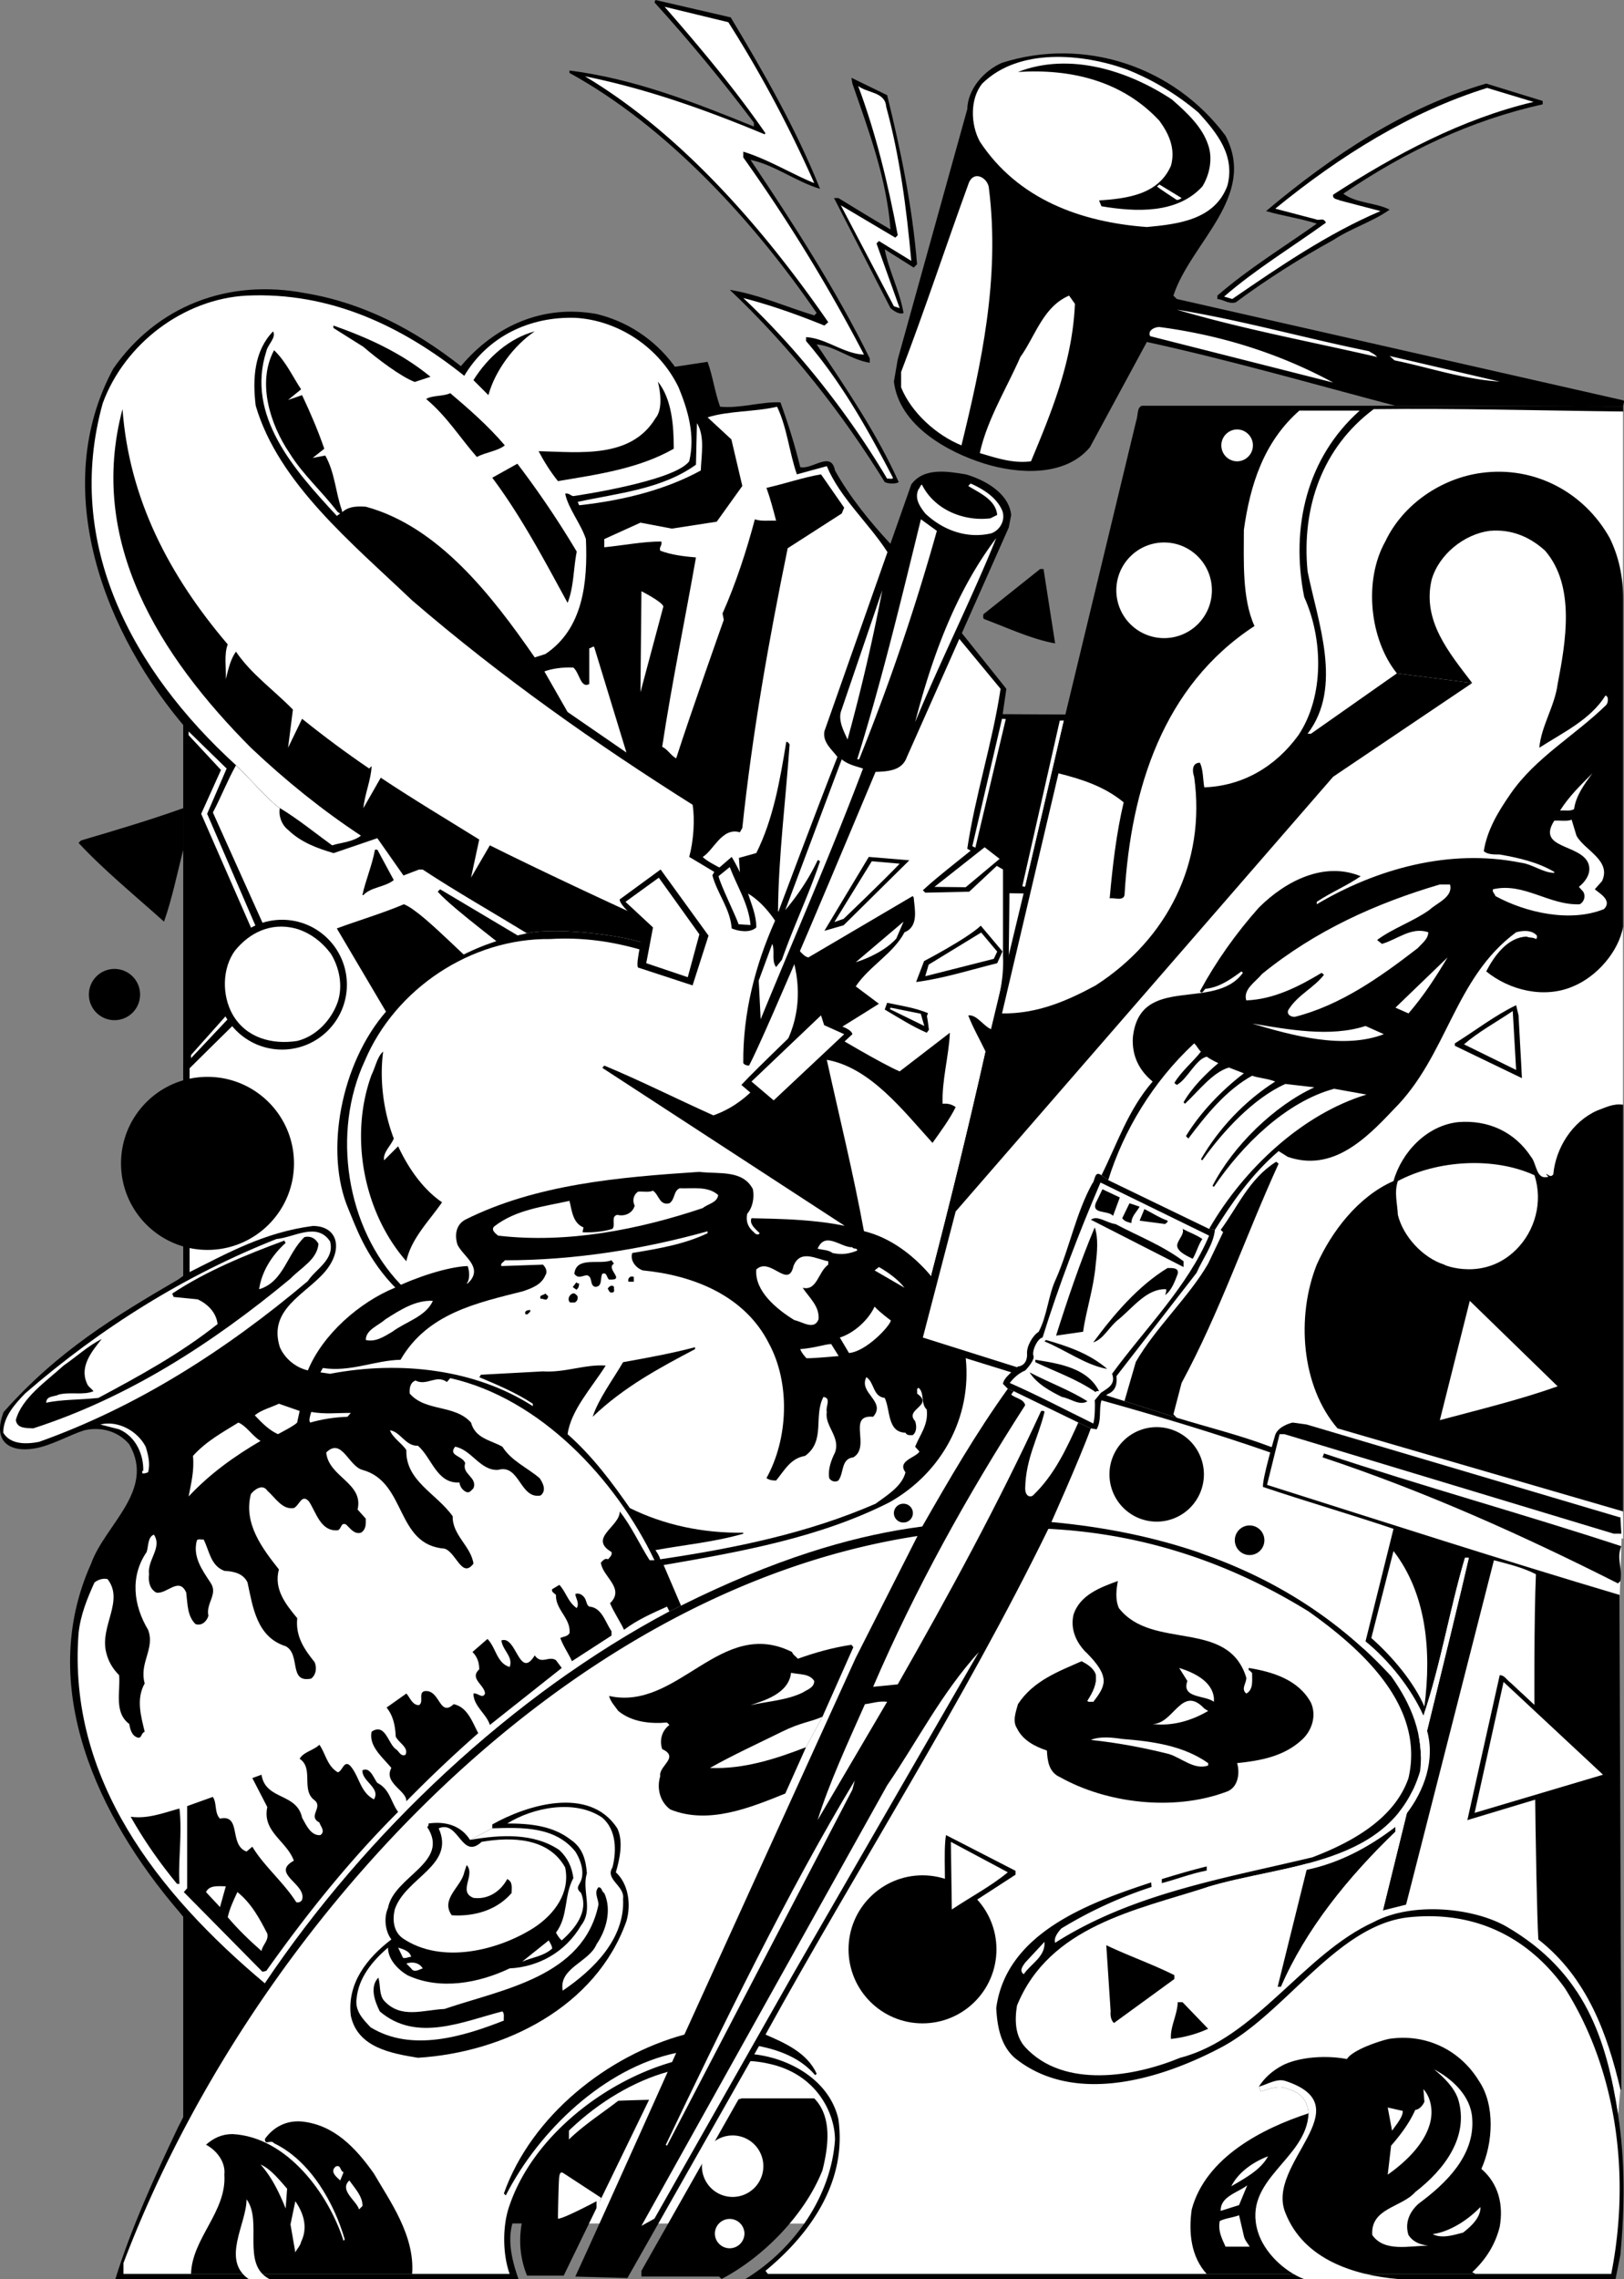 <svg xmlns="http://www.w3.org/2000/svg" width="308.035" height="431.996"><rect width="100%" height="100%" fill="#808080" stroke="none"/><path fill="#fff" d="M107.899 421.46V301.056l81.566-70.504 1.875-49.899.117-11.445h107.961l-.46 252.352-191.06-.098"/><path d="m182.367 135.328 27.625.152-4.425 34.032-27.356-.367 4.156-33.817"/><path d="M189.465 230.55 107.9 301.056V421.46H34.754V83.668l99.453-15.086c1.008 2.746 1.375 5.766 2.38 8.512 3.847.367 7.874-1.008 11.448-.824 1.461 4.03 2.747 8.152 3.75 12.27 2.29.55 5.864-3.204 6.594.64 2.746 4.945 6.684 9.797 10.531 13.918l21.973 27.468-.824 5.68-5.63 24.149 6.868 3.546.16 5.266-.117 11.445-1.875 49.899"/><path fill="#fff" d="M99.965 176.898c-6.594-4.03-13.371-7.875-19.777-12.086h-.735l-2.918 1.118-4.957-7.07-8.332 2.84-.273-1.466c-3.297-2.382-6.41-4.945-9.89-7.05-1.856-1.184-6.454-6.41-8.333-8.149-1.648 2.93-2.836 6.043-4.394 8.973l10.62 23.59 2.595 7.48-17.61 17.379v85.473l64.246-.153-.242-110.879"/><path fill="#fff" d="m39.313 154.258 3.699-8.582-7.234-7.051v.734l6.136 6.59-3.754 8.317 11.293 25.777 1.028 3.965-14.246 15.965v.64l15.355-16.3-1.07-4.118-11.207-25.937"/><path d="m34.79 203.68 1.171-1.223 17.61-17.379-2.594-7.48-10.621-23.59c1.558-2.93 2.746-6.043 4.394-8.973l-1.738.64-3.7 8.583 11.208 25.937 1.07 4.118-15.355 16.3-1.453 1.446.007 1.62m65.176-20.511c-3.57-3.293-13.734-10.574-16.941-14.145l.457-.457 18.773 11.168-2.289 3.434m-23.578 13.965-12.5-21.149c4.21-1.558 8.61-2.84 12.727-4.582 4.02 1.598 13.812 12.758 17.628 14.743l-17.855 10.988"/><path d="m43.012 145.676-7.234-7.051C19.696 120.219 9.227 92.57 21.496 69.863c8.239-11.812 21.7-17.125 36.442-14.285 10.984 1.832 20.601 6.867 29.48 13.824 6.5-7.691 15.567-11.718 25.73-9.886 5.676 1.37 10.895 4.668 14.65 9.703 1.007 1.328 4.007 8.289 4.394 10.988l-.184 7.875c-6.5 4.672-14.832 5.402-22.43 7.05l.274.641c.297.641 2.242 5.45 2.242 5.45.805 2.632 4.695 17.168-8.836 26.047l4.399 7.69 11.167 7.692 14.407 9.461c.304 2.442.273 7.145-.336 9.59 1.863.79 11.355 7.078 13.156 9.031 17.7 19.227-1.527 40.286-10.988 43.032l27.164 17.703c-10.442 24.265-53.051 25.383-57.992 24.418-14.04-2.75-24.98-7.137-29.993-12.59-5.011-5.457-6.855-11.059-8.156-14.117-4.578-10.758-1.465-27.653 7.235-37.54 12.726-12.667 24.046-14.042 26.644-14.742-6.594-4.03-13.371-7.875-19.777-12.086h-.735l-2.918 1.118-4.957-7.07-8.332 2.84-.273-1.466c-3.297-2.382-6.41-4.945-9.89-7.05-1.856-1.184-6.454-6.41-8.333-8.149l-1.738.64"/><path fill="#fff" d="m147.574 172.684 4.211 7.695c.461.457.918 1.004 1.559 1.098l19.777-11.63.184.274c.184 2.2 1.008 5.496-1.738 6.594-2.11 4.027-6.688 6.41-9.25 10.254l4.394 3.297c-2.289 1.464-9.062 5.648-9.062 5.648s9.703 5.797 13 7.172l9.523-7.328c-.183 4.304-1.558 9.156-1.375 13.46.918-.09 1.742.09 2.473.641-1.192 2.383-2.836 4.578-4.395 6.778-5.586-6.137-11.812-14.285-20.05-15.75 2.378 10.804 5.035 21.515 7.05 32.504 4.942 1.191 9.336 4.488 12.727 8.515 3.66-14.101 7.14-28.293 10.344-42.574-1.098-2.289-2.38-4.488-3.293-6.867 1.644-.184 2.836 2.012 4.394 2.652 1.098-4.578 2.473-9.246 2.195-14.008v-16.297l-6.773-3.937c1.555-10.348 4.762-19.96 6.316-30.309l-21.515-26.004c-3.57-5.492-8.973-10.253-11.446-16.203l-5.675 1.555c-1.465-4.21-1.832-8.789-3.754-12.82-4.305 1.008-9.067.734-13.188 2.015l4.52 4.18 2.074 8.824-4.852 6.774-8.52 1.312-5.948-1.129-6.867 3.114v1.554c3.664-.363 7.324-1.097 10.804-1.097.274.734-.457 1.007-.183 1.738 2.105.824 4.668 1.101 6.773 1.285-2.105 11.992-4.574 23.805-6.406 35.89 1.008.458 1.648 1.65 2.652 2.2 2.774-8.66 9.031-26.262 9.031-26.262l-.238-1.207c2.563-5.77 4.578-11.996 6.133-17.855 1.191.457 2.93.183 4.031.273-.55-2.105-1.101-4.21-1.832-6.226 3.297-.73 7.047-2.012 10.348-2.563l4.394 6.316-.46 1.102-10.254 6.59c-3.57 17.398-6.684 34.887-8.606 53.016l-.46.824c-3.388-1.008-4.942 3.386-7.048 4.668 1.121 1.28 7.11 3.879 7.11 3.879l-.243-3.696 3.293-.914c3.207-6.41 4.489-13.734 5.68-21.058.363-.094.457.273.64.457-.734 10.527-2.105 21.058-2.199 31.586"/><path d="M53.496 198.95c6.793 0 12.301-5.509 12.301-12.305 0-6.793-5.508-12.301-12.3-12.301-6.794 0-12.301 5.508-12.301 12.3 0 6.797 5.507 12.305 12.3 12.305"/><path fill="#fff" d="M99.965 176.898c-6.594-4.03-13.371-7.875-19.777-12.086h-.735l-2.918 1.118-4.957-7.07-8.332 2.84-.273-1.466c-3.297-2.382-6.41-4.945-9.89-7.05-1.856-1.184-6.454-6.41-8.333-8.149-19.593-17.855-32.687-41.937-25.27-68.582 4.122-11.262 15.29-19.777 27.286-20.418 15.84-.73 29.484 5.77 41.293 15.2 4.488-7.508 12.453-11.262 21.062-10.989 8.149.461 15.93 5.586 19.594 13.188 1.738 4.21 3.203 9.062 2.012 14.007-2.883 3.856-21.973 6.594-21.973 6.594-.457 0-.824-.64-1.558-.457.64 2.93 2.93 5.582 3.937 8.606.367 8.238-.547 17.03-7.691 21.793l-2.016.64c-8.055-11.629-18.219-24.816-32.043-28.57-1.559-.09-3.023-.09-4.215.824l-1.281.918c-8.055-8.7-17.305-18.953-13.367-31.223.273-1.28 1.922-2.562 1.281-3.754-3.57 3.66-3.937 8.973-3.297 14.102 4.305 14.648 18.223 26 29.668 36.898 17.031 14.649 34.887 27.192 53.195 38.731.461 2.746.184 6.867-.64 9.887 1.012.605 9.004 5.312 11.172 6.96 5.675 3.294 12.773 15.61 7.691 27.286-1.953 3.965-6.137 11.902-14.281 14.742-6.961-3.113-13.645-6.504-20.695-9.434l-.368.434 45.875 29.875c.73 10.848-47.707 36.258-84.148 11.172-10.344-10.805-13.09-28.844-6.774-42.395 5.766-13.644 20.141-23.258 35.16-23.074 6.133-.367 11.72.457 17.122 2.016l2.562-.496c-3.707-2.07-18.129-3.899-24.078-2.618"/><path d="m161.676 196.035-15.473 14.375-5.586-4.762c2.82-3.039 13.633-13.398 15.313-14.925l1.262 3.09s4.277.894 4.484 2.222"/><path fill="#fff" d="m194.453 168.11 7.352-31.536-.79.02-7.108 31.39.546.125"/><path d="M34.77 161.059c-1.188 4.578-2.106 9.246-3.66 13.64-5.403-4.851-11.446-9.797-16.207-14.922l.457-.46c6.5-1.922 13.004-3.844 19.41-6.133v7.875m65.195 15.839c-6.594-4.03-13.371-7.875-19.777-12.086h-.735l-2.918 1.118-4.957-7.07-8.332 2.84c-3.113-.919-6.132-2.016-8.605-4.395-1.281-1.008-1.832-2.75-1.559-4.121 3.48 2.105 6.594 4.668 9.89 7.05 1.833-.55 3.938-.64 5.493-1.832-7.234-4.761-14.191-10.347-20.875-16.664-17.398-17.488-31.039-39.097-24.355-64.183 1.28 17.12 8.882 31.586 19.96 44.59-.734 1.921-.273 4.394-.367 6.59.457-1.739.825-3.66 1.922-5.22 2.93 4.305 7.051 7.145 10.805 10.989l-.914 7.234 2.656-5.492c4.211 3.387 8.422 6.5 12.727 9.43l.457-.457c-.09 2.562-1.282 5.219-1.559 7.965l3.297-5.77c6.043 4.031 12.637 7.965 18.68 11.719l-1.559 7.234 3.574-6.133c8.79 4.395 22.95 11.047 31.922 15.075l-.793 4.207c-3.707-2.07-18.129-3.899-24.078-2.618M64.836 96.672c-1.187-3.293-1.312-7.125-3.144-10.328l-2.383.457 2.2-1.742c-1.192-3.477-2.657-6.864-4.212-10.16l-2.656.913 2.473-2.015c-1.649-2.469-2.84-5.215-5.13-7.414-3.296 6.133-.73 14.101 2.93 19.504 2.563 4.117 6.04 7.136 9.059 11.074.457.457 1.129.691.863-.29m77.063 72.719c.64 2.106 1.554 4.028 1.554 6.407-1.187 1.101-3.386.734-4.668.187-.273-3.757-2.746-6.593-3.664-10.074l.368-.64 3.296-2.84s2.32 3.785 3.114 6.96"/><path d="M122.242 175.77c-.64-.825-4.789-4.09-4.699-5.282l7.758-5.675 9.09 12.542s-2.824 8.766-3.024 9.43l-10.343-3.387c-.575-.718 1.218-7.628 1.218-7.628m63.79-.305c-2.555 2.433-10.758 6.71-10.758 6.71l-1.512 3.97c5.035-.641 10.258-2.29 15.383-3.57l1.008-2.227-4.121-4.883m-2.2-6.442-8.332.184-.457-.457c2.84-2.656 8.196-6.707 11.215-9.273l4.238 3.32-6.664 6.226M81.653 71.418l-2.98.984c-2.618-.988-7.095-4.37-9.75-6.66l-5.677-3.57v-.461c6.5 2.293 12.82 5.129 18.407 9.707m19.773-8.606c-3.934 2.653-7.508 7.415-8.789 12.086l-2.836-2.84c2.746-4.394 6.867-7.964 11.625-9.246m26.371 22.247c-6.59 3.753-14.281 4.855-21.973 6.136-1.464-1.832-2.656-3.754-3.664-5.675 7.786.183 17.489 1.464 22.16-6.227 1.465-1.738.915-5.219.458-6.957 2.656 3.293 3.02 8.332 3.02 12.723m-32.048-.637c-1.37 1.098-3.57 1.281-5.308 2.195-3.207-3.66-5.676-7.691-9.614-10.988 1.188-.73 3.204-.457 4.579-1.098 3.57 3.024 7.23 6.227 10.343 9.89"/><path fill="#fff" d="M132.926 89.18c-6.297 3.457-14.191 5.632-23.074 6.593l-.274-.64c7.598-1.649 15.93-2.38 22.43-7.051l.184-7.875c1.558 2.473.828 6.137.734 8.973"/><path d="M109.395 104.563c-.64 3.207-.551 6.777-1.738 9.707-4.399-8.06-8.793-16.391-14.286-23.715l4.762-2.657a177.188 177.188 0 0 1 11.262 16.665m90.738 17.397c-4.488-.823-8.973-2.929-13.367-4.577-.457-.184-.184-.64-.277-.918l10.804-8.606h.64l2.2 14.102"/><path fill="#fff" d="m125.828 114.957-4.347 16.25.183-19.137s3.895 1.965 4.164 2.887m-7.004 27.695-11.167-7.691-4.399-7.691c1.469-.547 3.48-.825 5.496-.73 1.192 1.007 1.371 4.026 3.02 3.112v-6.777c.367 0 .55-.367.918-.273l6.132 20.05m70.778 20.145-6.434 5.379-5.926-.067 9.524-7.511 2.836 2.199"/><path d="M74.692 166.824c-1.739 1.375-4.301 1.285-5.77 2.84h-.18c.547-2.656 1.829-5.586 2.38-8.605h.456l3.114 5.765m97.788-3.754-12.468 12.317-3.645 1.05 8.422-14.007 7.692.64"/><path fill="#fff" d="m165.356 163.254 5.293.457c-3.36 3.523-10.637 10.457-10.637 10.457l-1.754.61c2.7-4.41 7.098-11.524 7.098-11.524m-29.063 2.824 2.125-1.726c1.375 3.664 3.574 6.96 3.938 10.988l-2.262-.14c-.531-1.602-3.508-7.614-3.8-9.122m-3.637 11.024-2.204 8.128-7.875-2.656 1.282-6.777-5.22-4.852 6.321-4.578 7.696 10.735m-69.867 3.734c1.554 2.562 2.288 5.95 1.28 9.062-1.187 3.391-4.027 6.504-7.69 7.418-4.763.73-9.704-.55-12.27-5.035-2.012-3.57-2.012-8.699.46-12.086 2.747-3.39 6.774-5.402 11.446-4.21 2.652.73 5.035 2.468 6.773 4.85m125.715.915-13.004 3.297.645-2.2 9.965-6.085 3.035 3.617-.64 1.371"/><path d="M176.016 192.04c-.016.17-.23.44-.18.675.16.773.356 2.496.356 2.496l-.414.547c-2.746-1.188-5.313-2.836-7.965-4.395l.457-1.281c2.703.574 5.23.926 7.746 1.957"/><path fill="#fff" d="m175.32 194.477-6.511-3.18.101-.297 5.735 1.156.676 2.32m-19.001-.156 3.801 1.715-13.37 12.543-4.212-3.57 13.188-12.543.594 1.855"/><path d="M72.676 199.332c-.73 5.492.094 11.445 2.016 16.48-.547 1.372-2.106 2.653-1.832 4.118l2.656-2.653c1.832 3.938 4.578 8.059 8.332 10.621-2.473 3.57-5.86 6.868-6.774 11.172-8.058-9.156-10.898-23.625-6.593-35.343.73-1.465 1.097-3.48 2.195-4.395m150.07 175.063v.734l-11.445 8.332c-.547-.457-.73-1.371-.64-2.2l-.825-12.542c4.215 2.015 8.7 3.57 12.91 5.676m6.411 10.164c-2.196 1.007-4.579 1.648-7.051 1.925-.184-2.289 1.191-4.488 1.285-6.96h.914l4.852 5.035m-107.493 45.875v1.097h14.743l.457.457c8.054-4.21 15.84-12.27 19.136-20.601 1.098-4.395 1.922-10.07-1.558-13.64h-13.723l-.64.183-18.415 32.504m-14.742.914 16.192-33.328s-4.106.093-5.844.183c-3.297 2.563-7.145 4.945-10.348 8.332-5.953 6.774-10.621 15.75-6.957 24.813h6.957M219.395 288.43a8.959 8.959 0 0 0 8.957-8.957 8.959 8.959 0 0 0-8.957-8.957 8.959 8.959 0 0 0-8.957 8.957 8.959 8.959 0 0 0 8.957 8.957m17.625 6.332a2.805 2.805 0 1 0 0-5.61 2.805 2.805 0 0 0 0 5.61m-65.688-6.168a1.78 1.78 0 1 0 0-3.559c-.98 0-1.781.797-1.781 1.781 0 .98.8 1.778 1.781 1.778M39.36 236.922c9.058 0 16.402-7.344 16.402-16.402 0-9.06-7.344-16.399-16.402-16.399-9.059 0-16.403 7.34-16.403 16.399 0 9.058 7.344 16.402 16.403 16.402"/><path fill="#fff" d="M138.399 426.164a2.806 2.806 0 0 0 2.804-2.809 2.805 2.805 0 0 0-5.609 0 2.808 2.808 0 0 0 2.805 2.81m.414-9.735a5.827 5.827 0 1 0-.006-11.65 5.827 5.827 0 0 0 .006 11.65m-31.938-4.504 7.164 4.68-.89 2.199v-1.559s-6.485 3.45-7.325 3.297c0 0 .11-7.188.262-8.027.156-.84.406-.801.79-.59"/><path d="M21.715 193.375a4.855 4.855 0 1 0 0-9.711 4.855 4.855 0 0 0 0 9.711"/><path fill="#fff" d="m190.059 136.246-5.629 24.149.57.289 5.774-24.391-.715-.047m-20.051 41.66c-1.867 2.094-5.207 3.739-7.691 4.485l9.066-7.692-1.375 3.207"/><path d="M138.602 3.297c6.316 10.527 12.453 21.242 16.941 32.504-4.578-1.375-8.699-4.578-13.187-5.492 8.242 12.27 16.207 24.628 22.617 37.628v.825c-3.57-.547-6.684-3.203-10.07-3.477 5.675 8.422 11.441 16.938 15.562 26.094-.457.367-1.922.367-2.652 0-7.969-12.91-17.766-25.453-29.395-36.442 5.586.915 10.621 3.204 16.024 4.852l.46-.457c-11.995-17.488-28.386-35.344-46.882-45.508v-.457c12.27 1.559 23.715 6.043 34.976 10.621v-.73c-5.859-7.785-12.27-15.567-18.859-22.801l.184-.457 14.28 3.297"/><path fill="#fff" d="M138.145 4.21c6.226 9.798 11.629 19.962 16.297 30.493-4.118-1.648-8.7-4.488-13.457-5.953v1.098a316.772 316.772 0 0 1 22.89 37.359c-3.754-.094-7.234-3.113-10.988-3.297v.73c6.773 7.876 11.812 16.942 16.48 25.915 0 .367-.734.09-1.097.183-7.235-12.18-16.848-24.449-27.285-34.246 5.308 1.375 10.437 3.207 15.382 5.219l.73-.64c-12.085-17.489-27.741-35.618-46.148-46.606 11.813 2.383 23.075 6.41 34.063 10.988l.184-.183c-5.676-8.239-12.27-16.114-19.137-23.989l12.086 2.93"/><path d="M307.871 77.031c.008-.402.364-1.062 0-1.152l-84.664-19.203-.64-.64c3.293-10.071 15.93-18.77 9.886-30.31-9.796-13.183-26.828-18.769-42.394-13.824-3.387 1.465-6.5 4.946-6.59 8.793l-13.187 47.426-.731 4.215c1.008 8.332 10.164 13.367 17.215 15.562 6.226 1.926 15.2 2.567 19.96-3.113l10.802-19.96c15.933 3.48 31.5 7.968 47.156 12.09l43.187.116"/><path fill="#fff" d="M227.324 21.336c3.575 3.934 6.961 8.148 5.497 13.824-2.383 6.5-9.34 7.324-15.293 7.875-12.454-.918-24.446-5.219-31.68-16.207-1.738-3.203-1.922-8.058.46-10.988 6.958-6.867 19.134-5.676 27.466-2.656 4.855 1.925 9.433 4.671 13.55 8.152"/><path d="M229.157 27.469c.917 2.562.277 5.676-1.098 7.875-4.762 5.218-12.637 4.851-19.137 3.754L208.465 38c5.309-.367 11.262-1.102 13.64-6.594.919-3.297-.456-6.136-2.195-8.515-7.05-7.602-16.847-9.887-26.828-9.25 9.887-3.844 21.059-.18 29.207 5.222 2.84 2.473 5.77 5.219 6.868 8.606M168.27 18.04c2.562 10.343 4.762 20.964 5.676 32.046l-.641.64c-1.832-1.19-3.664-2.289-5.492-3.48.73 3.938 2.836 7.875 3.57 12.086-.824.367-1.926-.457-2.473-.914l-10.714-20.879h.824c3.297 2.016 6.594 4.031 9.89 5.953-.734-9.613-4.12-18.68-7.234-27.652l-.184-1.098 6.778 3.297m124.34 1.738c-13.645 3.02-26.094 8.973-37.817 16.938 2.473 1.832 6.043 1.648 8.793 3.023-3.207 2.29-7.234 3.48-10.715 5.77-6.316 3.476-12.543 7.414-18.496 11.812-1.37.364-2.289-.55-3.476-.644v-.64c6.043-5.22 12.543-9.157 18.86-13.641-3.114-1.008-6.5-1.465-9.614-2.383 12.637-10.621 26.37-19.684 41.754-24.172l10.71 3.297v.64"/><path fill="#fff" d="M168.086 20.234c2.563 9.34 3.844 19.137 4.762 29.211l-6.137-3.758-.457.461 4.395 12.27-1.098-.367-10.07-19.137 10.343 6.133.458-.457c-1.829-9.703-4.118-19.227-7.508-28.293 1.742 1.375 5.129 1.098 5.312 3.937m122.785-.914c-13.55 3.203-26.097 9.887-38 17.578-.183.918.825.825 1.282 1.102l7.691 2.012c-9.887 4.21-19.043 10.437-28.11 16.664l-1.554-.457c6.133-5.309 13-9.43 19.316-14.008-.547-1.098-1.097-.277-1.922-.64l-7.69-2.016c12.362-10.07 25.546-18.313 40.194-22.89l8.793 2.655M187.586 35.8c2.11 17.032-1.465 33.24-5.219 48.622-4.757-1.926-9.52-6.227-11.445-10.988v-2.93c4.488-11.723 8.426-23.715 12.73-35.527.915-2.93 3.844-1.282 3.934.824m36.535 1.739s-.53.42-.93.35c-.917-.609-3.308-2.148-3.738-2.546l.457-.367 4.211 2.562"/><path d="M158.836 143.477c-1.004-1.372-2.836-2.747-2.469-4.852l16.48-46.79c2.38-3.296 6.958-2.472 10.345-1.92 3.48 1.007 8.148 3.48 8.609 7.69l-.46 2.38-19.317 43.492c-.918 2.656-3.664 2.746-5.953 2.84-4.762 11.351-20.692 49.44-23.989 55.667-.367 0-.824-.09-1.097-.457-.094-9.523 2.289-18.586 5.949-26.828 0 0 8.058-21.515 11.902-31.222"/><path fill="#fff" d="M203.887 57.594c-.461 10.894-4.395 20.418-8.332 29.847-3.39.457-6.594-.64-9.707-1.554 1.375-6.32 5.035-12.18 7.691-18.223 2.84-3.937 4.305-9.523 9.246-11.629l1.102 1.559m55.762 8.972c.547.364 1.097.547 1.554 1.098-12.726-2.93-25.636-5.312-37.996-8.973 12.36 2.016 24.262 5.403 36.442 7.875m-6.778 5.95-34.703-8.79c-.547-1.007.735-1.738 1.742-1.738 11.809 1.555 22.797 5.035 32.961 10.528m31.59-.18c-6.96-.461-13.277-2.656-19.96-4.031l-.915-.825 20.875 4.856m-94.402 24.351c.734 1.743-.274 3.758-2.012 4.399-4.578 1.098-9.156-.55-12.547-3.754-1.004-1.285-2.105-2.84-1.281-4.578.277-.277.277-.64.64-.918 2.29 4.672 7.786 7.05 13.005 6.41l1.28-.64c-.273-2.93-3.48-4.211-5.491-5.493l.457-.46c2.289 1.007 4.851 2.566 5.949 5.034m-12.359 3.938a415.72 415.72 0 0 1-14.743 43.309h-.367c4.672-14.922 8.332-30.215 12.086-45.504l3.023 2.195m-4.121 36.262c3.207-12.364 7.692-24.723 15.383-34.887-4.578 11.352-10.527 23.164-15.383 34.887m-12.82 3.293c-.637-1.465-1.738-3.387-1.277-5.22l7.87-23.073a369.538 369.538 0 0 1-6.593 28.293m2.934 5.496c-6.043 16.023-12.91 31.68-19.41 47.52l-.368-7.325 2.563-6.957c.55 1.281-.184 3.203.734 4.395l1.098-1.375c2.195-6.317 5.129-12.36 7.234-18.68-.183-.09-.277-.274-.46-.184-1.555 3.297-3.66 6.504-6.134 9.434l10.711-28.57c1.192 1.007 2.657 1.285 4.032 1.742"/><path d="M183.192 257.563c1.101 11.171-4.578 21.609-14.465 27.195-13.184 6.683-28.02 9.34-42.852 11.902-12.672 1.438-24.27 2.067-34.457 1.344-20.144-1.527-39.105-13.793-33.023-38.242 2.836-6.867 9.797-12.91 16.48-15.66 3.844-1.926 10.133-4.012 13.828-4.118.274.641.547 2.473-.183 3.297.273.09.457-.367.64-.457 2.29-2.75-1.28-4.672-2.382-6.867-.547-1.742-.368-3.754 1.464-4.762 13.372-6.687 29.028-8.058 44.41-9.066 3.66.457 8.239-.457 10.16 3.297.278 1.558 0 3.387-1.097 4.668-.273 1.465.184 2.566 1.281 3.48.278.367.825.64 1.098.184-.82-.824-2.012-1.738-1.555-2.84 3.664.117 14.743.047 21.336 2.473 4.942 1.191 9.336 4.488 12.727 8.515 1.648 2.04 5.125 7.301 6.59 15.657"/><path d="M33.766 362.129c-15.02-17.582-27.012-42.395-16.484-65.742 2.656-7.418 12.269-13.918 7.234-22.617-2.106-2.473-5.309-3.387-8.516-2.657-2.937.926-6.199 2.887-9.422 3.442-4.722.812-8.097-1.274-5.882-6.91 10.3-11.606 21.164-18.137 33.07-25.098l1.555-1.098c7.875-3.937 14.742-7.844 24.015-9.066 4.766 0 5.832 4.426 2.375 8.59-3.722 4.406-10.93 7.152-8.629 14.394.918 2.106 2.934 3.844 5.313 4.395l2.379.367 1.832.273c13.367-2.562 27.652-.824 38.457 6.133l6.594 5.313c4.851 4.304 8.421 9.156 11.808 14.007l4.856 7.97c.363.546.73 1.097.914 1.738l.64 1.097 3.297 7.692-2.2 1.097c-29.573 15.66-57.5 41.844-76.726 70.504l-.949 2.016c-3.05-2.746-11.512-10.856-15.531-15.84"/><path fill="#fff" d="M136.223 226.523c-.184 1.465-1.926 1.649-2.93 2.473-11.996 4.031-25.636 6.774-38.824 5.219-.55-.457-1.371-1.098-.73-1.738 4.12-3.207 9.335-3.754 14.28-4.852.462 1.922.641 4.21 2.657 5.035l-.184.914c1.743.094 3.938-.09 5.676-.64.645-.73-.363-2.383.918-2.657 1.465.368 2.93-.363 3.297-1.738-.46-.914-.277-2.016.64-2.656.915-.09 2.012.183 2.837-.184 1.191.824 1.191 2.84 3.113 2.383 1.101-.734.734-2.289 1.926-2.84 2.562.094 5.398-.457 7.324 1.281m-73.617 8.79c.918 3.48-2.746 5.222-4.211 7.511-15.75 13.274-32.504 23.895-51 30.488-2.383.458-5.403.551-6.778-1.738 0-3.023 2.2-5.402 4.122-7.418 14.558-12.636 30.582-22.523 47.703-29.3 3.297-.274 7.691-3.297 10.164.457m71.601-1.555c-4.394 2.105-9.34 2.93-14.285 3.754-.457 1.375.645 2.84 2.016 3.297 9.523.914 19.32 4.761 23.898 13.824 4.121 7.601 3.66 18.129-.457 25.547.547.367 1.098.457 1.832.457 1.649-2.016 2.746-4.211 5.492-4.668 3.938-2.84 1.555-7.508 3.48-11.172 1.556.183.364 1.832.641 2.84-.457 2.652 2.657 4.758 1.555 7.691-.73 1.465-1.37 3.203-1.097 4.852.367.64 1.19.824 1.738.457 1.101-1.465.46-4.121 2.84-4.395 3.386-2.015-1.282-8.148 3.754-7.691 2.562-2.93-2.84-4.489-1.282-7.508 1.555 1.008 1.192 3.664 3.48 3.937 1.098 2.29.458 6.5 3.934 6.594.278.547.825.457 1.375.457.825-.64.735-1.832.457-2.656-2.105-2.29 3.664-2.93.368-5.219.09-.367-.184-.914.273-1.097 1.191.914.367 3.02 1.559 4.117.367 2.84-1.282 4.761-2.2 7.05l.825.919c-.73 1.19-4.301 1.738-2.657 3.937-.64 2.652-3.57 4.395-5.675 5.95-12.817 5.585-26.645 8.425-40.836 10.53-.184-.64-.551-1.19-.914-1.738 5.582-1.012 11.351-1.558 16.664-3.113v-.184c-7.786.09-15.02-1.468-21.52-4.672-3.387-4.851-6.957-9.703-11.808-14.007.64-4.578 4.578-8.79 7.23-13.004-3.938-.274-7.691 1.375-11.902 1.101l-11.813.64c0 .185-.183.368-.273.458 3.48 1.465 6.96 2.93 10.164 5.035v.457c-10.805-6.957-25.09-8.695-38.457-6.133l-1.832-.273.457-.824c5.222.824 9.89-1.465 14.742-1.559 5.129-8.879 14.652-10.805 23.258-13 1.554-.55 3.48-1.191 4.21-3.023.462-.641.094-1.465-.456-2.012l-7.875.273c-.274-.55.46-.734.64-1.097 13.278 0 26.282-2.106 38.457-5.496v.367"/><path d="M60.41 235.77c-.277 3.023-3.296 4.488-5.312 6.593-15.016 12.453-30.95 22.617-48.8 28.387-1.286-.094-3.024.09-3.298-1.559 1.098-4.21 5.86-7.414 9.063-10.347 2.383-1.645 4.672-3.754 7.234-5.035-1.922 2.382-4.21 5.218-2.84 8.332.184.64.825 1.007 1.285 1.558-1.925.824-4.304.09-6.593.64-.825.458-2.38.184-2.38 1.556 2.837-.641 6.59-.547 9.888-.915 7.69-4.12 15.472-8.332 22.617-14.007-.278-2.2-1.832-3.754-3.754-4.672l-4.578-.457-.278-.64c6.5-4.306 13.918-7.325 21.336-10.075-.093.183.09.277.184.46-2.746 2.47-4.578 5.587-5.035 8.79 4.668-1.375 5.308-6.777 8.605-9.89 1.192-.274 2.106.277 2.656 1.28"/><path fill="#fff" d="M162.59 237.055c-1.644.64-2.93.824-4.668.457-.824-.64-1.922-.551-2.84-.825 1.465-3.386 4.399-.183 6.594-.273.184.457.914 0 .914.64m-5.492 2.016v.64c-1.922 1.372-2.106 5.036-4.852 4.392 1.282 1.925 3.203 3.48 3.02 5.953-.824 2.199-3.113.457-4.578.183-3.293-2.015-7.598-5.492-7.235-9.613 2.657-2.473 6.043 3.844 7.051-.64 1.281-3.298 4.399-1.282 6.594-.915"/><path d="M116.446 239.527c-1.649 1.008 2.378 3.203-.918 3.02-.457-.274-.364-1.465-1.282-1.098-.457.824.094 2.473-1.37 2.473-1.102-.277-.368-1.922-1.56-2.2-.913.09-1.648.735-2.378-.273.363-3.39 4.761-1.648 7.05-2.562l.458.64"/><path fill="#fff" d="m171.567 244.102-5.68-3.293.824-.641c1.742 1.008 3.57 2.289 4.856 3.934"/><path d="M120.215 242.95h-1.008c-.203-.606.301-1.212 1.008-.907v.906m-10.371.309c0 .504-.102.906-.508 1.21l-.703-.503.703-.91c.102.101.203.304.508.203m6.633.707c-.102.402.199.805-.203 1.008-.707.203-.707-.305-1.008-.707.3-.504.906-.809 1.21-.301m-12.526 1.918c-.305.906-.81.199-1.415.3-.304-.808.606-.605.907-1.007.203.3.605.402.507.707m5.591-.203c.1.504 0 .906-.505 1.21h-.91c-.605-.605-.097-1.515.508-1.714.402-.102.606.199.906.504"/><path fill="#fff" d="M82.11 246.578c-1.375 3.02-5.13 3.934-7.692 5.856-1.558.918-3.207 2.015-5.035 1.558 0-1.922 2.29-2.656 3.754-3.937 2.746-1.739 5.676-3.66 8.973-3.477m86.867 3.719c-.192 1.086-4.692 5.894-7.942 6.168l-1.738-2.93c2.652-.824 5.402-3.297 6.59-5.86 1.133 1.212 3.09 2.622 3.09 2.622"/><path d="M100.582 248.316c.102.403-.3.504-.504.809h-.406c-.3-.707.508-.809.91-.809"/><path fill="#fff" d="m157.649 254.758 1.43 2.289c-1.946.168-5.325.46-6.126.402 0 0-.96-1.031-1.168-1.715 3.118-.289 4.207-.832 5.864-.976"/><path d="M131.828 255.734c-6.777 3.57-13.46 7.141-19.414 12.817 1.102-3.387 3.848-7.051 5.77-10.348 4.578-.824 9.156-1.648 13.644-2.836v.367"/><path fill="#fff" d="M124.137 295.746h-.918c-1.922-3.023-3.477-6.5-5.676-9.25.09 2.84-6.043 5.04-1.554 7.692.18.64-.368 1.007-.645 1.375-.64-.274-1.004.273-1.371.64.273 2.656 4.668 4.852 1.738 7.692.735 1.738 1.832 3.296 2.656 5.035 2.563-1.922 5.309-3.114 8.149-4.395l.457.914c-29.574 15.66-57.5 41.844-76.727 70.504-20.328-17.031-37.449-38.73-35.343-66.383.367-3.48 1.648-6.593 3.02-9.613.734-.55 1.558-.824 2.472-.64 3.207 4.12-1.465 8.882-.274 13.824.368 1.648 1.192 3.113 2.473 4.394.273 3.207-1.008 7.05 1.922 9.25.183 1.008.457 2.2 1.558 2.563.825.273.641-.825 1.372-1.098-.73-3.023-1.649-6.227 0-9.156-1.098-3.938 2.015-6.594.64-10.164-2.746-4.578-3.476-10.07-.273-14.742.367-1.098.183-2.836 1.375-3.297 1.648 2.472-1.285 4.761-.918 7.511-.184 1.465.183 2.836 1.375 3.477 2.012.367 4.304-3.113 5.676 0 .273 2.2.183 4.394 1.738 5.953 1.191.457 2.2-.55 2.473-1.559-.547-2.378 1.925-4.117.367-6.316-1.555-2.379-3.387-4.855-2.563-7.965.274-.367.824-.094 1.281-.183 1.098 2.105 1.282 4.945 3.938 5.949 1.738.094 3.57.46 4.394 2.199 1.008 4.668 1.739 10.348 7.235 12.086 2.93 1.555.457 7.05 4.851 6.133.914-.73 1.098-2.012.641-3.113-1.922-2.38-3.66-4.852-3.297-8.329-2.195-2.656-4.484-5.496-3.48-9.25-3.114-3.937-6.774-8.699-5.309-14.285.64-.82 2.195-2.011 3.113-.64 1.555 1.375 2.84 3.664 5.036 3.296 1.097-.546 1.464-2.746 2.84-1.28 1.37 2.015 2.195 5.769 5.492 5.495.734-.277.55-1.558 1.558-1.101.824.734 1.555 1.922 2.836 1.558 1.008-.64.918-1.648.918-2.656l-1.559-1.742c1.192-5.035-5.492-6.133-5.949-10.8 2.93-2.934 4.211 2.562 6.867 3.292 8.422 2.293 6.223 14.192 15.563 14.926 2.2.64 3.297 5.77 5.496 2.84-.46-3.297-4.031-5.403-3.937-8.973-3.024-4.305-8.973-6.687-8.79-12.547-.824-1.281-2.566-2.289-3.113-3.754 2.012.278 2.93 3.024 5.309 2.93 2.656 2.293 3.57 7.234 7.875 6.96.09.825.64 1.556 1.375 1.833.547.184.914-.367 1.281-.734.824-2.106-2.289-2.657-1.559-4.762-.546-1.465-3.293-1.371-1.921-3.113 3.113.55 4.761 4.578 8.148 4.394 4.121-1.187 4.121 5.586 8.059 4.856 1.191-.918.457-2.383-.184-3.297-2.379-2.016-5.402-3.297-7.05-5.953-2.29-1.282-5.13-1.555-5.954-4.575-3.11-3.48-8.605-2.015-11.625-5.496-.094-1.008.09-2.105 1.098-2.472 2.105 1.097 3.937-1.192 5.953.273l.64-.73c17.032 3.843 31.313 19.043 38.731 34.52m-67.301-28.294-.48 2.184c-.34.515-3.637 2.21-3.637 2.21-1.648-.734-3.023-2.105-4.395-3.57 1.188-1.007 3.02-1.465 4.575-2.199l3.937 1.375m9.707.367-.64.73c-2.473.09-4.852.458-7.051 1.102-.367-.367 0-1.375.183-2.015 2.657.457 4.668.183 7.508.183m-38.913 6.407c.456 1.468.913 3.207.456 4.855-.367.09-.547.273-1.097.18v-.457h.183c.09-3.02-1.375-6.5-4.578-7.875l-3.57-.914c3.297-.825 7.05 1.191 8.605 4.21m21.793-1.097c-4.851 2.84-9.523 6.133-13.644 10.531.457-2.473 1.101-4.855.824-7.691 2.562-2.84 5.676-4.489 8.61-6.317 1.554.637 2.652 2.563 4.21 3.477"/><path d="M109.395 304.809c.55-.914-.184-1.832-.274-2.653.825-.367 1.828.457 2.012 1.281.184.364.184.825.64 1.098 2.384.184 3.024 2.93 4.216 4.668v.824l-7.508 4.856c-.551-1.285-1.649-2.84-2.2-4.395.551-.277 1.376-.277 1.739-.918.277-2.836-2.653-4.394-2.563-7.234-.273-.363-.914-.547-.73-1.098l1.37-.824c1.282 1.375 1.65 3.297 3.298 4.395M96.668 315.98c.73-1.921-1.375-3.203-1.558-5.035 2.84-1.007 3.386 7.598 6.316 2.836 1.285 1.832 2.656 0 4.031.918l1.098 1.465-13.64 10.805c-.641-2.106-3.114-3.574-3.114-5.953.824-.184 1.738 1.097 2.195 0-.09-1.649-3.02-2.84-1.097-4.579 0-1.28-.367-2.378-1.282-3.296l2.84-2.473c1.645 1.648 1.739 4.578 4.211 5.312m-10.621 7.051c2.656.547 3.57 3.477 4.668 5.492a256.717 256.717 0 0 0-13.64 12.91c.09-2.015-4.399-3.476-2.84-6.316-1.739-2.105-4.305-4.12-3.754-6.867 2.562-1.742 3.113 2.195 4.578 3.297.64.367.914 1.465 1.832 1.098.73-1.375-1.281-2.29-1.832-3.48-.094-2.013-.457-3.938-1.738-5.493l3.753-2.656c.641.64 1.098 2.199 2.38 2.199 1.007-.55-.184-2.383 1.097-2.656 2.93-.368 2.746 5.035 5.496 2.472m-21.977 12.91c.919-.183 1.192-2.562 2.473-1.101 1.649 2.015 1.832 4.945 4.395 6.23 1.281-2.199-2.29-3.39-2.196-5.496 1.465-.734 2.106 1.465 2.836 2.383 2.383 1.188 2.567 3.66 3.938 5.492-9.524 9.524-17.578 19.684-24.996 30.125l-.735.18-14.921-15.106.64-.734v-15.562l4.852-1.743c.824 1.102.277 3.024 1.375 4.121 4.12-.918 1.648 5.036 5.035 6.227l1.098-.914c2.105 3.57 6.043 6.867 8.332 10.527.457.094.824 0 1.101-.457.914-3.023-6.043-4.945-1.558-7.418-1.375-3.754-6.043-5.492-5.036-10.16l-2.84-5.496 1.743-.64c.73 4.851 6.683 3.386 7.691 8.148.73 1.281 1.649 3.48 3.477 3.297 1.008-.735 0-1.649-.184-2.383-2.289-1.188.734-2.836-.914-4.211-2.656-1.922-.09-6.043-2.84-7.871.735-1.285 2.567-1.559 3.754-2.656 1.192 1.738 1.469 4.027 3.48 5.218M34.04 357.09h-.458c-3.39-4.117-6.32-8.332-8.793-12.727 3.207.461 6.227-.73 9.25-1.554.551 4.761-.273 9.886 0 14.28"/><path fill="#fff" d="m41.73 361.488-2.656-2.84c.641-1.375 2.383-1.097 3.754-1.097l-1.097 3.937m8.972 5.035c.274 1.372-.918 2.106-1.097 3.293-2.2-1.921-4.489-4.117-6.41-6.406.367-1.648 1.097-3.207 1.832-4.762 2.652 2.106 4.21 5.036 5.675 7.875m173.145 23.532c14.281-3.664 23.437-19.688 36.715-25.73 7.418-3.938 19.117-2.677 25.27.917 14.882 8.684 18.874 21.43 21.081 35.613l.438-4.851c-2.473-10.438-6.227-21.059-15.567-28.383-2.058-2.016-10.574-8.195-25.086-6.594l-4.398 1.102c-6.988 3.02-15.016 10.496-19.316 14.465-4.305 3.968-11.02 10.445-19.414 12.758l.277.703"/><path d="M264.684 346.29v.913c-9.067 8.7-17.031 18.586-21.7 29.39h-.64l5.492-22.16 11.172-43.304c4.484 3.66 8.695 8.973 10.984 14.098l-5.308 21.062m43.187-59.793V77.031l-43.187-.117h-48.07c-1.008.273-.735 1.922-1.098 2.836l-13.711 56.824-7.352 31.535-7.507 31.223c-3.204 14.281-6.684 28.473-10.344 42.574l-3.39 12.453 35.71 11.078c10.805 3.024 21.516 6.227 32.047 9.891l66.492 17.762.41-6.594"/><path fill="#fff" d="M240.969 274.227c-5.77-2.196-11.812-3.66-17.762-5.493l-9.922-3.152-38.242-12.047 6.227-23.898 71.601-82.407 26.371-17.761-14.285-1.832-16.297 11.445h-.64c6.773-8.879 1.922-21.152 0-30.766-1.192-12.175 2.836-23.53 12.543-30.761 16.008-.184 30.808.261 47.308.449v213.668l-66.902-17.445"/><path d="m307.168 302.336.367 93.851-.183-.183c-2.473-10.438-6.227-21.059-15.567-28.383-.457-7.828-1.144-53.52-.457-69.219-2.472-1.285-5.218-1.925-7.964-2.656l-16.665 65.281-4.398 1.102c1.469-6.043 13.48-54.45 16.3-66.84h-.734c-2.93 9.887-4.578 20.234-7.875 29.938-2.289-5.125-6.5-10.438-10.984-14.098l5.309-21.336c-8.149-2.746-16.614-5.195-24.762-7.941-.145-1.582 2.336-9.895 2.336-9.895.605-1.574 2.777-2.191 3.289-2.305l2.656.364 59.332 17.582h.184l.183 3.113-.367 11.625"/><path fill="#fff" d="M242.985 376.594c4.668-10.805 12.632-20.692 21.699-29.39v-.915l5.308-21.062c3.297-9.704 4.946-20.051 7.875-29.938h.735c-2.82 12.39-14.832 60.797-16.301 66.84l-3.477 16.527-15.84-2.062"/><path d="M264.957 127.637c-5.218-6.5-6.316-17.672-2.199-24.996 3.39-7.141 10.715-11.996 18.223-13 10.07-1.375 19.504 3.66 24.355 12.359 1.738 3.57 2.535 7.324 2.535 11.629v61.988c-.824 4.762-5.007 9.52-9.492 11.352-5.496 2.383-12.086.734-16.48-2.84 1.465-2.836 4.027-6.5 7.687-6.59.551.273 1.192.09 1.742.457.274-.184.184-.457.184-.64-.918-1.098-2.656-1.008-3.938-.641-11.812 8.7-13.003 23.441-23.257 33.601-5.493 5.86-11.72 11.813-20.051 8.973l-1.742-1.098-23.895-13.183c-2.656-2.2-3.937-4.946-3.754-8.332 1.282-12.27 15.473-4.852 20.875-12.27l-.273-.277c-2.11 1.558-4.215 3.023-6.778 3.297-.273 0-.64 1.191-1.097.46 3.02-5.585 6.773-10.898 11.168-15.843 5.129-5.125 12.453-8.79 19.32-5.95-2.656 1.833-5.586 3.02-8.332 4.852v.457c11.262-6.683 25.18-10.62 38.73-7.87 2.2.273 4.211 1.921 6.32 1.921v-.183c-3.112-1.833-6.687-2.657-10.347-3.297-1.097 0-2.383 0-3.023-.641.64-4.027 2.75-7.508 5.039-10.805 4.758-6.957 12.36-11.168 18.219-16.937.367-.461.457-1.649-.184-1.742-2.836 4.578-8.148 7.05-12.543 9.89.367-4.12 2.93-7.875 3.48-12.086 1.555-8.058 3.387-18.59-2.382-25.273-2.93-2.652-6.41-4.117-10.528-3.754-4.855.64-9.617 4.488-10.988 9.25-1.832 7.781 3.297 13.824 7.691 19.594l-14.285-1.832m-41.75 141.097-.64-.64 1.554-5.953c7.235-13.368 12.086-27.743 18.403-41.567l-.457-.367c-5.125 3.203-7.325 8.606-10.528 12.91l.457.457-2.84 5.953c-3.578 6.23-9.933 12.086-13.71 18.61l-2.16 7.445"/><path fill="#fff" d="M307.242 302.336c-22.507-6.684-44.664-13.824-66.914-20.875l2.38-9.613h.917l62.446 18.863h1.535l-.364 11.625"/><path d="M306.914 400.855c1.34 8.598 1.266 17.676.438 26.555l-.918 4.586H141.375c9.34-5.676 16.274-15.754 17.004-26.379 0-5.035-3.476-12.543-12.64-14.457-6.864-1.594-15.864.695-19.04 1.547-12.726 3.48-26.734 15.75-29.664 29.395-.734 3.293.297 7.058 1.305 9.894H21.887c2.93-9.52 7.484-19.508 11.879-28.758 4.851-9.703 11.558-20.265 16.48-27.285 19.227-28.66 47.153-54.844 76.727-70.504l2.2-1.097c35.944-17.88 55.944-15.887 70.32-15.84 9.726.906 19.148 2.75 28.054 5.808 13.563 4.653 25.922 12.125 36.313 23.399 3.754 5.219 6.316 11.172 5.492 18.039-5.403 18.039-25.82 17.488-40.469 21.976-13.277 4.301-29.848 7.325-35.984 22.43-.457 2.746-.367 5.77 1.554 7.875 7.329 7.965 20.786 5.586 29.395 2.016 14.281-3.664 23.437-19.688 36.715-25.73 7.418-3.938 19.117-2.677 25.27.917 14.882 8.684 18.874 21.43 21.081 35.613"/><path fill="#fff" d="M96.668 431.031c-1.375-3.847-1.375-9.297 0-13.05 4.485-13.094 18.035-23.442 30.766-27.102 2.898-.55 9.824-1.926 15.746-1.465 6.867.824 14.191 5.035 15.84 12.27 1.648 11.625-5.035 21.515-13.824 28.75l.457.597h159.96c3.754-18.953.915-38.87-8.792-54.164-7.051-9.797-17.137-14.691-29.48-13.457-13.661 1.363-23.462 18.176-35.622 24.63-11.664 6.19-28.105 11.077-39.277 2.015-2.657-2.383-3.297-5.953-3.48-9.434 1.921-14.281 17.671-19.957 29.39-23.805l.066.868a80.565 80.565 0 0 0-17.12 7.87c-.731.825-1.438 1.794-1.165 2.708 14.648-9.34 31.953-12.176 48.8-16.207 6.962-2.653 15.477-7.051 18.224-15.016 3.113-13.55-8.61-24.262-18.954-31.59-14.836-9.156-31.132-14.738-49.351-15.656-8.7-.273-17.856.734-24.906 1.375-68.399 10.527-126.997 75.629-150.528 137.8v2.063h73.25"/><path d="M78.172 431.031c.547-7.328-4.305-13.922-7.234-19.004-3.477-4.941-7.598-9.246-13.64-9.886-2.934-.274-5.403 1.007-7.052 3.296 0 1.372 1.098 0 1.739.825 6.949 3.343 11.433 11.406 13.402 18.218l-.219.274c-2.836-8.879-10.71-19.684-21.058-20.234-2.012 0-3.57.734-5.036 2.015 1.922 1.008 3.754 3.203 3.48 5.676.458 7.05-6.136 12.043-6.32 18.82h41.938m201.711 0-.64-.324c2.656-2.473 4.394-5.312 5.218-8.605.73-4.122-.183-8.153-3.48-10.989 2.199-4.851 2.656-12.086-.457-16.664-3.57-5.86-10.07-9.066-17.121-7.965-1.848.414-6.848 2.082-7.93 3.809-4.75-.895-9.719-.129-12.274 1.234-1.812.965-3.363 2.309-4.43 4.02l.368.887c1.984-.614 3.36-1.07 4.73-.614 1.375.461 4.043 1.082 4.336 4.762-8.699 2.84-19.504 8.332-22.16 18.223-.64 4.484-.09 9.02 2.84 12.226h51M206.907 270.75l1.101.18c1.008-1.828.363-3.754.914-5.493l1.133-1.164c1.875-.687 1.797-2.496 1.703-3.414l15.203-19.593c1.188-2.746 3.203-5.309 3.477-8.149l-1.098-.183-19.137-9.25-1.28-.914c-1.376-1.008-1.192 1.097-1.74 1.558-3.112 5.676-4.304 12.176-6.866 18.035-1.512 3.16-1.672 7.063-3.313 10.09-1.105.645-2.308 2.758-2.199 4.133.062.687-.125 2.25-1.723 2.441l-1.281 1.102c-.434.457-1.465 1.281-1.559 2.195l.918.918 1.098.457 12.27 5.953 2.379 1.098"/><path d="m191.16 263.242 1.098.457 12.27 5.953 2.379 1.098c-2.196 6.043-8.055 19.043-8.055 19.043-16.024 32.781-35.985 63.82-53.656 95.867l-26.188 46.145-9.887-.274c5.95-12.91 20.692-45.87 20.692-45.87l32.504-71.419 12.726-25.09c5.035-8.789 10.074-17.488 16.117-25.91"/><path fill="#fff" d="M257.907 77.828c-9.981 8.883-13.184 22.067-10.528 35.344 3.57 7.871 3.844 18.77-1.101 26.187-4.395 6.043-10.621 9.614-17.852 9.887-.277-1.558-.184-3.297-.824-4.668-1.559 0-1.465 1.645-1.102 2.652 2.29 16.208-5.035 30.766-18.676 39.555-5.402 2.93-11.082 5.403-17.765 5.313l10.715-45.508c4.394 1.098 8.699 2.473 12.36 5.496-1.376 5.86-2.106 11.992-2.653 18.219.64-.274 2.836.734 2.836-.914 1.191-19.778 7.234-39.371 24.629-50.727-2.38-5.219-2.012-12.453-2.012-18.219 1.187-8.515 3.754-16.664 10.527-22.617h11.446"/><path d="M242.524 218.191c-5.215 4.489-8.79 9.707-12.086 14.926l-1.098-.183-19.137-9.25-1.28-.914c3.023-6.043 5.034-12.36 9.706-17.762 1.13-1.313 7.535-8.028 7.535-8.028l.336.793c.551.457.735 1.098 1.285 1.559l1.153.969c.347.363 2.14 1.226 2.14 1.226l2.016.825 2.84 1.097 1.555.461c1.375.457 3.023.547 4.394 1.098l1.926.457 5.492.64 3.754.274 6.137 1.101 1.27.36c-4.54 1.347-12.552 4.875-17.938 10.351"/><path fill="#fff" d="M298.563 153.367c-.735.457-1.742.184-2.656.274 1.738-2.746 3.937-4.852 6.132-7.051-1.554 2.105-3.113 4.21-3.476 6.777m.457 5.035c1.465 2.746 6.683 4.668 4.851 8.606l-1.375 1.558c.828.73 3.391 2.106 1.743 3.754-6.32 2.563-14.743.73-20.602-2.472-.094-.457-.64-.735-.457-1.282 5.86-1.375 10.71 3.114 16.48 2.836.914-.547 1.098-1.648.641-2.379l-.824-.914c1.465-1.191 2.472-2.84 1.738-4.578-1.644-3.574-9.797-2.656-6.406-7.968 1.098-.09 2.379.183 3.293-.184l.918 3.023m-23.988 9.25c.64 2.38-2.473 3.477-3.938 4.852-3.113 2.195-6.96 3.48-9.89 5.676l.913.734c2.934-.828 5.586-3.297 8.793-2.2 0 1.282-1.28 2.2-2.015 3.02-7.235 5.586-14.649 10.805-23.254 13.004-.918.09-1.832-.64-1.102-1.558 1.739-2.653 4.668-3.934 6.594-6.41l-.457-.364c-4.398 2.653-9.156 5.035-14.285 5.219-.64-2.105 1.738-3.48 3.02-5.035 10.163-8.242 21.609-13.371 33.695-16.938h1.926m-7.875 24.446L264.684 191l9.887-9.523c-2.196 3.66-4.485 7.234-7.414 10.62"/><path d="M288.032 192.465c.183 3.754.457 7.965.64 11.902l-12.726-6.137v-.457c3.843-2.378 7.597-5.308 11.628-7.234l.458 1.926"/><path fill="#fff" d="M277.684 197.957c2.75-2.379 6.137-4.21 9.25-6.316l.64 11.168-9.89-4.852m-18.676-3.48 3.477 1.558c-7.692 2.93-17.305.274-24.996-2.015 6.777 1.097 14.742 2.656 21.52.457m-31.224 4.855c-1.375 1.828-3.753 3.754-5.039 5.95l.461.366c1.989-1.03 3.688-5.027 5.73-5.347.348.363 2.141 1.226 2.141 1.226-2.379 2.016-5.035 4.672-6.59 7.418l.274.274c2.562-2.38 5.219-5.953 8.332-6.867l2.84 1.097c-4.215 3.207-8.332 7.508-10.988 11.903l.457.46c3.386-4.488 7.14-9.156 12.086-11.902 1.375.457 3.023.547 4.394 1.098-5.766 3.66-10.71 8.879-14.098 14.742l.274.18c3.844-5.399 9.613-11.72 15.75-14.465l5.492.64c-7.602 3.48-15.473 11.172-19.32 18.68l.273.184c5.313-7.875 13.645-16.117 22.8-18.59l6.138 1.101c-12.09 3.66-23.258 14.008-29.852 25.454l-19.137-9.25c2.93-9.43 8.516-18.676 16.297-25.91.551.456.735 1.097 1.285 1.558"/><path d="M307.871 209.402v77.094l-54.175-15.746c-6.868-7.969-7.875-21.152-3.938-31.04 2.84-6.32 7.875-12.913 14.559-15.843 1.558-5.492 6.316-10.527 12.27-11.168 5.675-.457 10.71 1.832 13.823 6.59 1.102 1.285.918 4.488 3.297 3.754l-.457-.457c.274-.184.824.824 1.375 0 .457-4.945 3.57-9.98 8.332-12.086 1.555-.547 2.989-1.371 4.914-1.098"/><path fill="#fff" d="M291.051 222.77c1.648 5.035.113 10.539-3.477 14.101-6.09 6.043-13.734 2.93-13.644 2.84-4.027-1.285-7.781-5.313-8.79-9.434-.089-2.195-.73-4.21 0-6.41 7.419-3.937 18.13-4.668 25.911-1.097m-83.684 47.062c-5.218-2.562-10.441-5.309-15.843-7.691.906-1.18 1.906-1.93 2.918-2.356.425-.387 1.738-1.95 1.613-2.7-.45-.874.75-3.437 1.695-3.55 3.114-9.98 6.867-19.777 10.989-29.39l20.601 10.07c-4.027 9.613-12.176 17.672-18.402 26.187.75 2.067-.883 2.75-2.121 3.602l-1.176 1.433c.101.774.035 3.52-.274 4.395"/><path d="M211.121 230.46c-1.007-1.097-4.03-.273-3.297-2.378l1.282-2.656 3.297 1.558-1.282 3.477m5.036-1.738c-.551 1.004-1.56 1.828-1.56 3.113-.64-.184-1.28-.277-1.737-.918l1.375-2.836 1.922.64m5.308 2.657c.094.363-.363.457-.457.64l-4.851-.64.914-2.2c1.464.735 2.84 1.65 4.394 2.2m3.024 7.691v1.098l-17.582-8.973c1.285-.918 3.023.64 4.671.825 4.301 2.289 8.88 4.027 12.91 7.05m-16.664.64c-.367 4.485-1.832 8.696-2.382 12.724l-5.125.734c2.105-6.684 4.578-14.008 7.324-20.508.73 1.922.457 4.852.183 7.05m20.235-4.855c-.824 1.192-1.098 2.563-1.832 3.754-1.098-.55-3.48-1.554-2.836-3.02.363-.917 1.281-1.831.914-2.655 1.191.64 2.562 1.097 3.754 1.921m-4.669 6.595c-.55 1.464-1.19 3.202-2.382 4.027.094-.364.274-.73.184-1.098-3.57-.184-6.133 3.297-8.973 5.676-1.832 1.375-2.84 3.754-4.852 4.394 3.844-5.219 8.512-10.71 14.098-14.097.824 0 2.2-.094 1.926 1.097"/><path fill="#fff" d="M295.45 262.781c-7.235 2.567-14.836 4.395-22.344 6.41l5.68-22.613 16.663 16.203"/><path d="M210.02 259.488c-4.117-.734-7.871-3.574-11.903-5.222l.278-.274c4.117 1.192 8.238 2.563 11.625 5.496m-1.555 4.212c-.273 0-.55-.094-.64.183-3.57-2.473-7.602-3.848-11.446-5.68v-.457c4.578.734 9.887 1.559 12.086 5.953m-2.199 1.922c-1.555.914-3.203-.55-4.852-.824-2.199-1.098-4.761-2.473-6.132-4.668 3.66 1.922 7.687 3.387 10.984 5.492"/><path fill="#fff" d="M204.528 269.652c-2.2 4.852-4.489 9.887-8.61 13.825-.73.488-1.492-.125-1.465-1.383.133-5.762 2.473-9.516 3.664-14.457-.09-.278-.367-.184-.64-.184-8.149 17.672-17.488 34.793-27.195 51.824l-4.668.457c7.964-18.496 17.761-36.168 28.84-53.382-.274-1.188-1.829-1.282-2.653-2.012l.457-.64 12.27 5.952"/><path d="M307.535 293.09c-1.007 2.379.274 4.027-.183 6.594l-.457.457c-18.13-9.157-36.719-17.489-56.04-23.899l.278-.734c18.68 6.226 37.723 11.449 56.402 17.582m-163.441 94.765c3.941.825 7.785 2.29 10.531 5.497l.278-.278c-1.832-4.027-6.137-5.86-9.707-7.414-3.907-1.465-12.422-.672-15.383 0-14.559 3.938-29.028 15.383-34.242 30.121l.363.367c6.32-12.359 18.77-24.171 32.32-27.011 5.281-1.25 9.313-2.532 15.84-1.282"/><path fill="#fff" d="M270.176 323.488c-2.012-4.668-6.133-9.523-10.07-13l4.21-16.484c6.227 8.058 7.235 18.863 5.86 29.484"/><path d="M212.035 299.684c-.277 1.554-.55 3.386.184 5.125 6.316 8.148 20.691 1.925 24.172 13.187.09 1.004-1.098 2.106 0 3.02 1.375-.73 1.098-2.473 1.098-3.938-.274-.09-.368-.547-.641-.457v-.457c4.488.73 9.43 2.195 11.812 6.59 1.098 2.473.184 5.312-1.742 7.05-3.386 3.114-7.781 3.938-12.265 4.395.546 1.832.273 4.762-2.2 5.496-9.98 3.664-22.617 2.106-31.406-2.84-2.105-.914-2.379-3.113-2.473-5.035-2.195-.734-4.578-1.922-5.675-4.21-.914-1.376-.184-3.208.183-4.579 2.93-4.488 7.782-6.226 12.086-8.148 1.098.547 2.2 1.281 2.656 2.379.368 1.832-.55 3.57-1.558 5.129.277.363.734.09 1.101.183 2.356-3.09 3.274-4.695-1.355-9.347-1.875-1.883-3.02-4.38-2.398-7.137 1.187-3.754 5.125-5.219 8.421-6.406"/><path fill="#fff" d="M206.012 313.227c4.629 4.652 3.71 6.257 1.355 9.347-.367-.093-.824.18-1.101-.183 1.008-1.559 1.926-3.297 1.558-5.13-.457-1.097-1.558-1.831-2.656-2.378l.844-1.656"/><path d="m156 325.41 5.86-13.183-.368-.457c-3.57.546-6.867 1.464-10.164 2.652-.363-.457-.914-.73-1.097-1.281-13.551-6.774-21.61 11.261-34.703 8.332.277 1.101 1.101 1.922 1.742 2.84 2.562 2.105 6.043 2.472 9.246 2.195l.457.46c-1.465 1.098-1.922 2.93-1.371 4.579 3.387 1.555-.735 3.203-.367 5.125-.735 2.383 0 4.945 1.922 6.32 7.234 2.93 15.199-.367 21.792-3.023l3.938-8.79L156 325.41"/><path fill="#fff" d="m124.137 420.543-2.473 1.375 46.606-83.504c5.765-8.426 10.254-17.398 17.394-25.273l-34.976 60.613-26.551 46.789m106.117-98.613v.644c-1.738-1.285-6.222-.644-5.035-3.937l-1.555-2.473c2.657.824 6.317 2.473 6.59 5.766m-75.812-3.293c0 1.281-1.371 1.648-2.196 2.195-3.023 1.465-6.593 1.648-9.89 2.383 2.383-.824 7.234-2.106 7.691-6.137 1.559.367 3.48.094 4.395 1.559m13.828 3.937c-4.395 7.508-8.79 14.922-13.188 22.43 2.2-7.047 5.77-14.742 8.977-21.973 1.465-.183 2.652-.64 4.21-.457"/><path fill="#fff" d="M229.157 324.313c-3.114 1.832-6.774 2.93-10.528 2.472 4.028 0 5.492-7.508 9.797-2.93l.73.458m.001 10.347c-2.657.914-5.036-1.465-7.508-2.2-4.762-1.19-9.614-2.105-14.742-2.655 1.742-.73 4.12-.457 5.953-.184 5.859.461 11.629 1.285 16.297 4.578v.461m-102.641 72.059-.234-.164c10.453-21.899 23.148-48.024 35.851-69.059l-.457 1.742-35.16 67.48"/><path d="M93.371 346.563v-.735c6.5-3.66 18.403-7.414 23.715.735 1.192 2.472.457 5.859-.273 8.332 2.379 2.195 2.93 6.042 2.011 9.246-5.765 16.3-23.164 24.906-39.554 25.914-5.035-.825-11.446-1.926-12.727-7.965-.73-6.137 3.024-10.899 7.692-14.469-1.192-1.558-1.465-4.121-.641-5.953 1.098-6.043 11.902-8.605 7.418-15.379.273-.094.273-.367.273-.644 3.204-.457 6.133.367 7.875 3.113l4.211-2.195"/><path fill="#fff" d="M114.246 344.547c2.657 2.289 2.746 6.226 1.922 9.43-1.465 2.289 2.383 3.48 2.016 5.953.367 7.507-5.492 13.367-11.445 17.398-.825-4.305 5.035-5.402 6.41-8.793 1.832-2.652 2.93-6.5 1.465-9.703-.551-.277-.368-1.098-1.098-1.098-.918 1.004 0 2.196 0 3.293-2.84 13.735-18.223 16.024-29.211 19.778-4.117.183-8.238 1.925-11.445-1.555-1.008-1.191-.641-2.93-1.098-4.395-1.648 1.739-.73 4.395.273 6.407 6.961 5.953 15.75 1.926 23.258 0 .457.46.184 1.191.278 1.742-7.692 3.02-17.489 6.043-25.274 1.281-1.465-1.555-3.02-3.113-2.656-5.492.367-3.848 2.93-7.05 5.953-9.617 0 2.199 1.832 4.12 3.664 5.219 6.223 2.933 13.64 1.468 19.41-1.282 5.492-.273 10.621-3.113 13.551-8.148 2.379-3.02.09-6.59 1.098-9.887-.184-2.383-.73-4.762-3.02-6.32-3.39-2.656-7.601-3.113-12.086-3.113 4.852-3.02 12.817-4.668 18.035-1.098m113.301-50.227c13.563 4.653 25.922 12.125 36.313 23.399 3.754 5.219 6.316 11.172 5.492 18.039-5.403 18.039-25.82 17.488-40.469 21.976l.336 1.047c1.984-.765 16.633-4.011 18.617-4.347 6.133-1.278 11.719-4.211 16.848-8.145l2.015-2.383c3.477-4.488 5.583-10.347 3.934-16.023l-.64-2.656c-2.29-5.125-6.5-10.438-10.985-14.098-4.61-5.04-19.414-13.887-31.031-17.656l-.43.847"/><path fill="#fff" d="M91.356 349.125c5.86-1.008 12.726-.73 15.84 4.852 1.007 4.761-2.012 8.882-5.95 11.445-6.777 4.305-17.488 6.96-24.812 2.015-1.832-1.28-2.016-3.57-1.559-5.492 2.016-6.043 11.535-8.332 8.332-15.382 3.848-1.649 4.305 6.132 8.149 2.562"/><path d="M89.801 359.746c2.746.367 5.125-1.191 6.41-3.57 1.098.55.824 1.648.824 2.656-2.84 3.297-7.144 4.484-11.355 4.211-2.2-3.113 1.832-5.402 2.379-8.148l.46-1.375c1.74 1.925-1.741 5.035 1.282 6.226m139.082-5.176c-2.93.547-5.676 1.645-8.516 2.38v-.766c3.676-1.118 5.586-1.672 8.516-2.403v.79"/><path fill="#fff" d="M104.727 369.36c-1.653 1.464-3.758 1.648-5.68 2.472l5.035-4.027c.278.55.645 1.007.645 1.554m89.453 4.856c-.914-.64-.184-1.559.273-2.2l3.664-3.937c.184 2.84-2.562 4.121-3.937 6.137m-116.191-3.297c-.551 0-1.008.367-1.555.184l-.918-1.926c.918.277 2.2.64 2.473 1.742m2.199 2.195c-.645.184-1.649.918-2.2 0l-.914-.914c1.008-.367 2.38-.273 3.114.914M279.242 401.5c.547 7.05-4.945 12.36-10.164 16.207-1.738 1.555-2.656 3.66-1.921 5.95.914 1.374 2.289 1.831 3.753 2.015-3.57 0-8.332 1.281-10.62-2.016-.368-5.125 5.585-5.219 8.148-8.148 5.586-4.305 10.254-10.528 8.148-17.578-.73-2.2-2.656-4.121-4.578-5.68 3.48 1.832 6.957 5.04 7.234 9.25"/><path fill="#fff" d="M271.278 402.324c-1.008 4.028-4.672 7.508-8.059 9.887l.64-5.492c1.833-2.106 3.481-4.305 4.579-6.778.824-.09 1.465-.914 1.738-1.554l-.184-2.383c1.465 1.648 1.832 4.121 1.286 6.32m-5.219-2.199c.09 1.098-1.192 2.563-2.016 3.754l-.824-4.395 2.84.641m-32.508 14.285c1.375-2.746 4.305-4.672 6.961-5.676-1.375 2.563-4.305 4.118-6.961 5.676m-179.094.457-.273 3.754c-1.192-2.93-2.567-5.86-4.762-8.332 1.922.824 3.57 2.93 5.035 4.578m10.711-3.113-.64 1.555c-.547-.547-2.106-1.645-.825-2.653 1.008-.367.735.824 1.465 1.098m3.574 6.41-.644.64c-.457-1.648-3.844-3.663-1.828-5.495 1.097 1.558 2.562 3.113 2.472 4.855m162.798.914c-.094-2.746 3.292-3.476 5.034-4.851l-1.554 3.753-3.48 1.098m-174.426 5.86c-.184.824-.825 1.375-1.098 2.015l-.918-5.312.918-4.395c1.644 2.383 2.379 5.04 1.098 7.692m223.683-6.59c.094 1.922-1.738 3.66-3.297 4.851-1.828.457-4.027 1.192-5.765.274 2.93-.364 6.41-2.38 9.062-5.125m-44.863 5.492c.183.824.73 1.375 1.098 2.015h-4.579c-.64-1.464-1.464-2.93-1.097-4.855 1.097-.547 2.472-.64 3.664-1.098l.914 3.938m-1.309-336.395a3.022 3.022 0 0 0 3.024-3.02 3.026 3.026 0 0 0-3.024-3.023 3.022 3.022 0 0 0 0 6.043m-13.82 33.512a9.059 9.059 0 0 0 9.062-9.062c0-5.008-4.054-9.067-9.062-9.067-5.004 0-9.063 4.059-9.063 9.067a9.061 9.061 0 0 0 9.063 9.062"/><path d="M174.977 383.531c7.75 0 14.027-6.281 14.027-14.031 0-7.746-6.277-14.027-14.027-14.027-7.746 0-14.028 6.28-14.028 14.027 0 7.75 6.282 14.031 14.028 14.031"/><path fill="#fff" d="M265.14 431.996c-8.237-.73-17.855-3.668-21.331-12.55-3.848-9.34 14.863-20.114 0-24.997-1.598-.523-3.324.598-5.04 1.098l.368.887c1.984-.614 3.36-1.07 4.73-.614 1.375.461 4.043 1.082 4.336 4.762-.367 8.79-12.636 12.453-9.617 22.434 1.192 3.937 4.973 7.515 8.727 8.98h17.828m-217.984 0c-5.22-3.66-.391-10.445-.391-15.113 3.113 4.21-1.074 12.277 4.328 15.113h-3.937m105.73-100.816c-5.676 2.199-11.813 4.21-18.223 3.937 4.395-2.472 9.07-4.61 13.645-6.867 3.617-1.785 5.414-1.836 7.691-2.84l-3.113 5.77m-59.516 15.383c5.676-.184 11.903-.368 15.75 4.394 1.004 1.555 1.739 3.754 1.098 5.492-.457 1.102-1.098 1.375 0 2.383 1.465 3.57-1.191 6.773-3.664 8.973-.547-.457-.824-1.008-1.098-1.465 2.38-3.207 1.465-6.961 3.297-10.348-.273-2.105-1.097-3.847-2.656-5.308-4.852-3.297-11.172-2.93-16.938-1.926l4.211-2.195"/><path d="M179.012 361.18c.55-2.653-.152-10.223.426-13.336l13.187 6.777v.73l-10.41 6.747c-1.219.914-3.355 2.898-3.203-.918"/><path fill="#fff" d="M191.16 354.895c-3.207 2.656-7.05 4.667-10.62 7.05l-.184-12.82 10.804 5.77"/><path d="m284.461 317.535-6.137 27.469 27.348-8.238-19.129-17.782c-.86-.648-1.168-1.449-2.082-1.449"/><path fill="#fff" d="m279.7 343.633 5.492-24.813 18.863 17.578zm0 0"/></svg>
